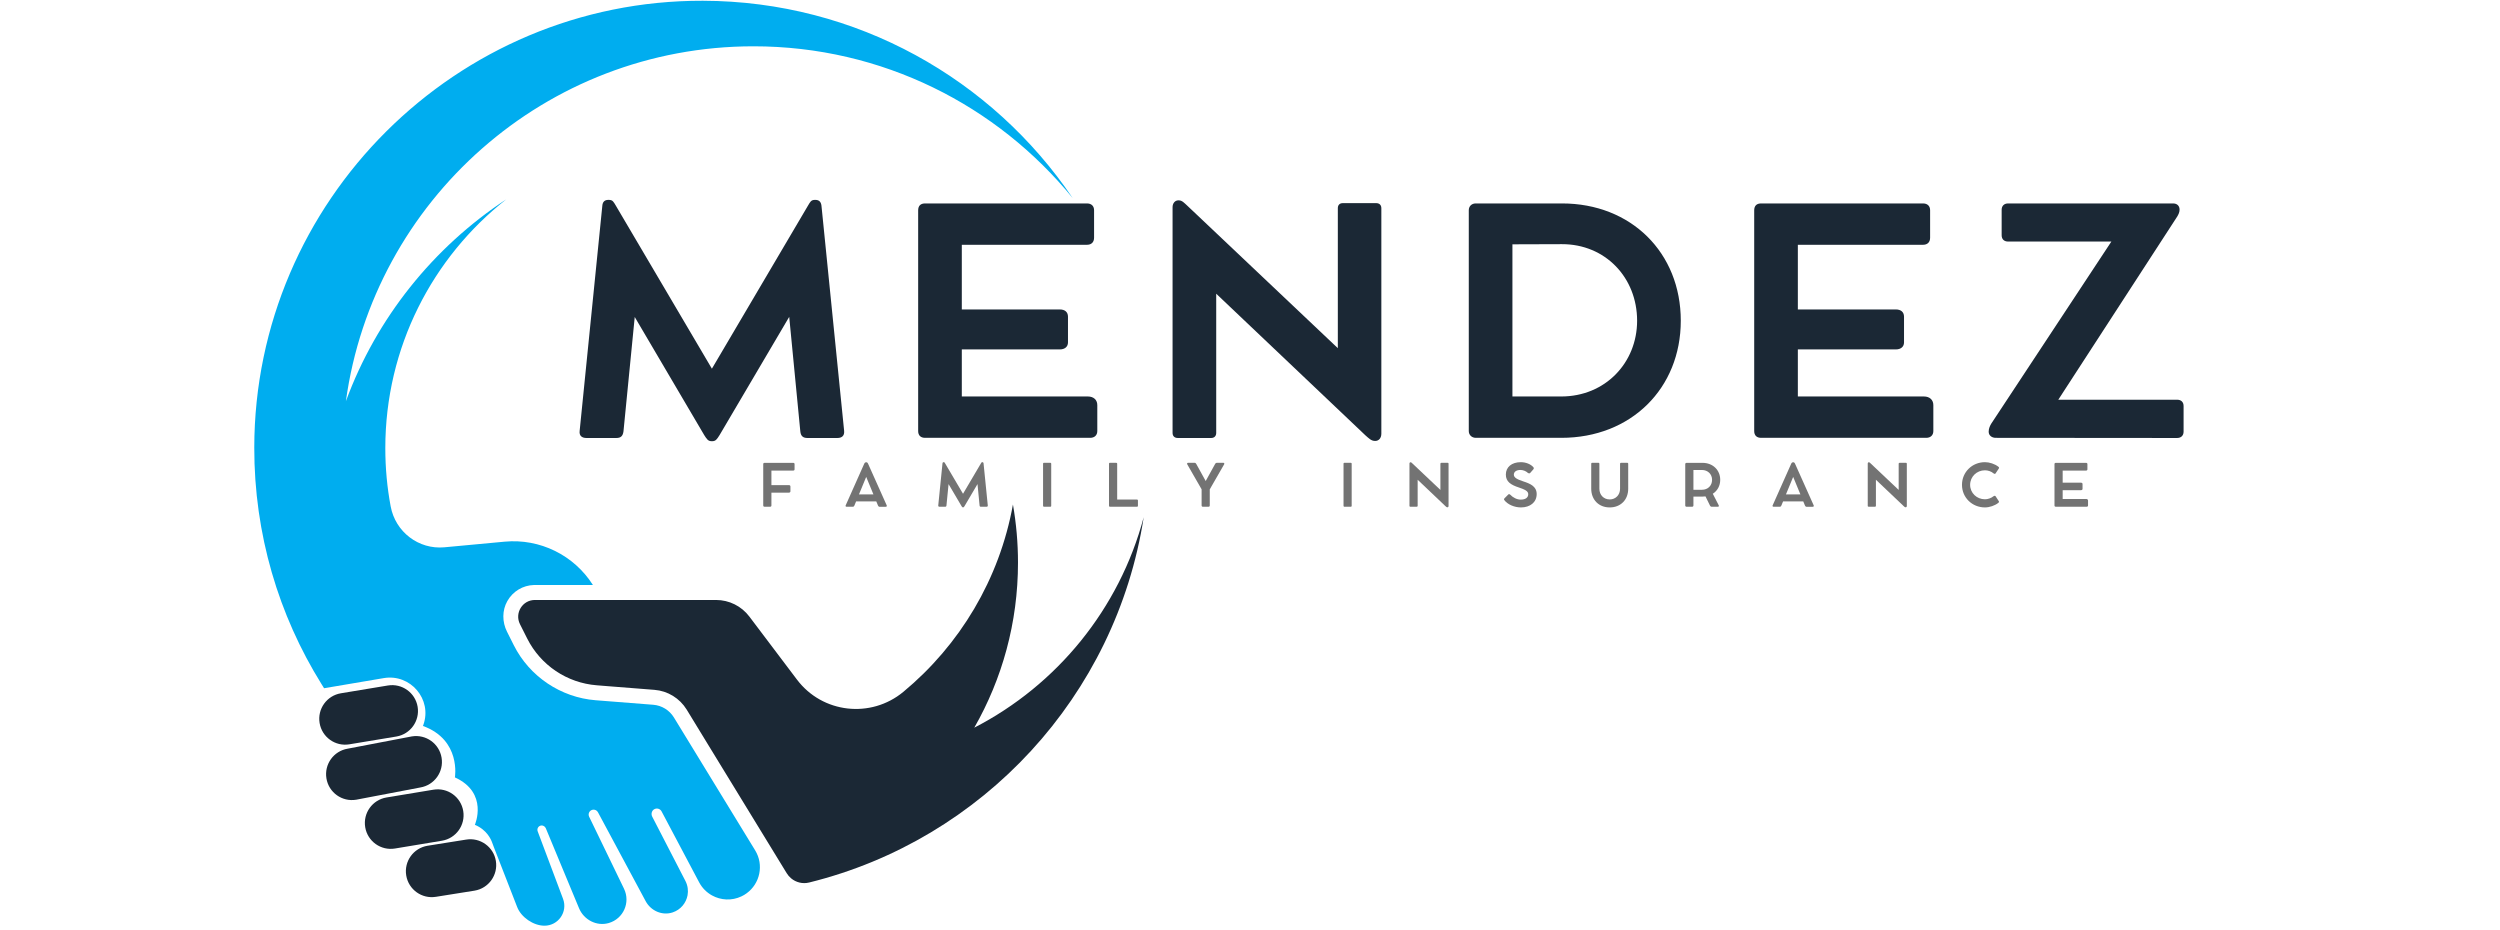 <svg xmlns="http://www.w3.org/2000/svg" xmlns:xlink="http://www.w3.org/1999/xlink" width="500" zoomAndPan="magnify" viewBox="0 0 375 139.5" height="186" preserveAspectRatio="xMidYMid meet" version="1.0"><defs><g/><clipPath id="b7f6f79be2"><path d="M 77 75 L 171.891 75 L 171.891 133 L 77 133 Z M 77 75 " clip-rule="nonzero"/></clipPath><clipPath id="595d017279"><path d="M 38.121 0 L 161 0 L 161 139 L 38.121 139 Z M 38.121 0 " clip-rule="nonzero"/></clipPath></defs><g clip-path="url(#b7f6f79be2)"><path fill="#1b2835" d="M 146.141 109.152 C 150.316 101.855 152.699 93.41 152.699 84.402 C 152.699 81.426 152.438 78.512 151.941 75.68 C 149.918 86.914 143.945 96.777 135.508 103.773 C 130.629 107.82 123.359 107 119.543 101.938 L 112.41 92.492 C 111.227 90.918 109.371 89.996 107.402 89.996 L 80.238 89.996 C 80.23 89.996 80.227 89.996 80.219 89.996 C 78.363 90.008 77.164 91.965 77.996 93.625 L 79.078 95.777 C 81.09 99.781 85.047 102.441 89.512 102.793 L 91.121 102.922 L 98.168 103.477 C 100.16 103.633 101.957 104.738 103.004 106.441 L 106.195 111.668 L 107.984 114.594 L 118.008 130.984 C 118.184 131.277 118.41 131.535 118.664 131.746 C 119.398 132.363 120.395 132.617 121.359 132.379 C 121.367 132.379 121.371 132.375 121.379 132.375 C 147.375 125.957 167.398 104.395 171.555 77.586 C 167.906 91.34 158.535 102.766 146.141 109.152 " fill-opacity="1" fill-rule="nonzero"/></g><g clip-path="url(#595d017279)"><path fill="#00adef" d="M 101.086 107.617 C 100.418 106.527 99.262 105.816 97.988 105.715 L 89.336 105.035 C 84.117 104.625 79.418 101.465 77.07 96.785 L 76.047 94.746 C 75.32 93.297 75.301 91.562 76.105 90.152 C 76.934 88.695 78.43 87.801 80.09 87.75 L 80.238 87.746 L 88.934 87.746 C 86.098 83.273 80.988 80.754 75.699 81.25 L 66.664 82.094 C 62.793 82.453 59.312 79.785 58.602 75.965 C 58.07 73.133 57.797 70.211 57.797 67.223 C 57.797 52.082 64.887 38.598 75.93 29.906 C 64.988 37.109 56.477 47.699 51.883 60.184 C 56.02 30.109 81.816 6.945 113.023 6.945 C 132.344 6.945 149.586 15.824 160.906 29.719 C 148.879 11.906 128.523 0.176 105.426 0.113 C 68.453 0.02 38.195 30.145 38.141 67.121 C 38.121 80.137 41.812 92.289 48.207 102.582 C 48.34 102.801 48.477 103.02 48.613 103.234 L 57.57 101.715 C 61.57 101.039 64.863 104.906 63.504 108.73 C 63.465 108.836 63.441 108.895 63.441 108.895 C 69.211 110.992 68.234 116.609 68.234 116.609 C 73.328 118.93 71.23 123.723 71.23 123.723 C 73.035 124.469 73.664 125.926 73.828 126.402 C 73.91 126.645 74.004 126.883 74.098 127.125 L 77.578 136.062 C 78.18 137.598 80.016 138.855 81.668 138.855 C 83.75 138.855 85.188 136.777 84.457 134.828 L 82.828 130.488 L 80.652 124.699 C 80.5 124.297 80.777 123.852 81.215 123.82 C 81.504 123.801 81.766 123.988 81.879 124.254 L 84.734 131.133 L 86.852 136.227 C 87.578 137.977 89.5 138.984 91.324 138.453 C 93.508 137.812 94.594 135.371 93.605 133.32 C 93.605 133.32 93.605 133.316 93.605 133.316 L 88.371 122.508 C 88.148 122.043 88.453 121.5 88.969 121.449 C 89.266 121.422 89.551 121.574 89.691 121.836 L 96.059 133.703 L 96.848 135.172 C 97.625 136.625 99.328 137.379 100.891 136.863 C 102.109 136.461 102.918 135.445 103.133 134.293 C 103.262 133.594 103.172 132.844 102.816 132.152 L 97.832 122.496 C 97.613 122.07 97.777 121.527 98.219 121.344 C 98.609 121.18 99.047 121.348 99.238 121.711 L 104.871 132.348 C 105.324 133.207 106.004 133.871 106.797 134.312 C 108.117 135.043 109.754 135.148 111.215 134.457 C 111.496 134.328 111.754 134.168 111.996 133.992 C 113.992 132.543 114.617 129.75 113.277 127.559 L 101.086 107.617 " fill-opacity="1" fill-rule="nonzero"/></g><path fill="#1b2835" d="M 52.402 111.648 L 59.449 110.48 C 61.562 110.129 62.992 108.133 62.645 106.016 C 62.293 103.902 60.293 102.473 58.18 102.824 L 51.133 103.992 C 49.02 104.344 47.59 106.34 47.941 108.453 C 48.289 110.57 50.289 112 52.402 111.648 " fill-opacity="1" fill-rule="nonzero"/><path fill="#1b2835" d="M 66.238 113.656 C 65.887 111.539 63.891 110.113 61.773 110.461 L 52.156 112.301 C 50.043 112.652 48.613 114.648 48.965 116.766 C 49.312 118.879 51.312 120.309 53.426 119.957 L 63.047 118.121 C 65.16 117.77 66.59 115.77 66.238 113.656 " fill-opacity="1" fill-rule="nonzero"/><path fill="#1b2835" d="M 69.484 121.645 C 69.133 119.531 67.137 118.102 65.02 118.453 L 57.973 119.621 C 55.859 119.973 54.43 121.969 54.781 124.086 C 55.133 126.199 57.129 127.629 59.246 127.277 L 66.289 126.109 C 68.406 125.758 69.836 123.758 69.484 121.645 " fill-opacity="1" fill-rule="nonzero"/><path fill="#1b2835" d="M 69.914 125.941 L 64.129 126.863 C 62.012 127.211 60.582 129.211 60.934 131.324 C 61.285 133.441 63.285 134.871 65.398 134.52 L 71.184 133.598 C 73.297 133.246 74.727 131.25 74.379 129.133 C 74.027 127.02 72.027 125.59 69.914 125.941 " fill-opacity="1" fill-rule="nonzero"/><g fill="#1b2835" fill-opacity="1"><g transform="translate(84.749, 65.675)"><g><path d="M 41.871 -1.043 L 38.469 -34.836 C 38.398 -35.391 38.121 -35.691 37.566 -35.691 L 37.473 -35.691 C 36.895 -35.691 36.781 -35.367 36.48 -34.883 L 22.035 -10.371 L 7.594 -34.883 C 7.293 -35.367 7.176 -35.691 6.598 -35.691 L 6.48 -35.691 C 5.949 -35.691 5.648 -35.391 5.602 -34.836 L 2.199 -1.043 C 2.105 -0.301 2.547 0.023 3.219 0.023 L 7.707 0.023 C 8.355 0.023 8.68 -0.254 8.773 -0.973 L 10.461 -18.125 L 20.879 -0.418 C 21.297 0.23 21.457 0.508 22.035 0.508 L 22.059 0.508 C 22.613 0.508 22.777 0.23 23.191 -0.418 L 33.633 -18.148 L 35.297 -0.973 C 35.367 -0.254 35.715 0.023 36.363 0.023 L 40.855 0.023 C 41.523 0.023 41.941 -0.301 41.871 -1.043 Z M 41.871 -1.043 "/></g></g></g><g fill="#1b2835" fill-opacity="1"><g transform="translate(133.533, 65.675)"><g><path d="M 29.652 -6.203 L 10.738 -6.203 L 10.738 -13.262 L 25.438 -13.262 C 26.203 -13.262 26.664 -13.68 26.664 -14.305 L 26.664 -18.172 C 26.664 -18.863 26.203 -19.258 25.438 -19.258 L 10.738 -19.258 L 10.738 -28.957 L 29.512 -28.957 C 30.184 -28.957 30.578 -29.352 30.578 -30.02 L 30.578 -34.141 C 30.578 -34.766 30.184 -35.16 29.512 -35.16 L 5.23 -35.16 C 4.559 -35.16 4.191 -34.812 4.191 -34.117 L 4.191 -1.02 C 4.191 -0.371 4.559 0 5.23 0 L 30 0 C 30.645 0 31.062 -0.395 31.062 -1.02 L 31.062 -4.906 C 31.062 -5.695 30.508 -6.203 29.652 -6.203 Z M 29.652 -6.203 "/></g></g></g><g fill="#1b2835" fill-opacity="1"><g transform="translate(171.694, 65.675)"><g><path d="M 34.719 -35.207 L 29.742 -35.207 C 29.258 -35.207 28.98 -34.93 28.98 -34.441 L 28.98 -13.449 L 6.434 -34.789 C 5.949 -35.23 5.625 -35.621 5.137 -35.621 L 5.047 -35.621 C 4.559 -35.621 4.191 -35.184 4.191 -34.605 L 4.191 -0.742 C 4.191 -0.254 4.492 0.023 4.977 0.023 L 9.977 0.023 C 10.438 0.023 10.738 -0.254 10.738 -0.742 L 10.738 -21.617 L 33.121 -0.371 C 33.633 0.07 33.98 0.465 34.559 0.465 L 34.605 0.465 C 35.09 0.465 35.508 0.07 35.508 -0.625 L 35.508 -34.441 C 35.508 -34.906 35.23 -35.207 34.719 -35.207 Z M 34.719 -35.207 "/></g></g></g><g fill="#1b2835" fill-opacity="1"><g transform="translate(216.126, 65.675)"><g><path d="M 4.191 -1.02 C 4.191 -0.441 4.629 0 5.254 0 L 18.078 0 C 28.539 0 35.992 -7.43 35.992 -17.566 C 35.992 -27.777 28.539 -35.16 18.172 -35.16 L 5.23 -35.16 C 4.629 -35.16 4.191 -34.742 4.191 -34.141 Z M 10.738 -6.203 L 10.738 -29.027 L 18.148 -29.051 C 24.676 -29.07 29.441 -24.027 29.441 -17.566 C 29.441 -11.273 24.676 -6.203 18.055 -6.203 Z M 10.738 -6.203 "/></g></g></g><g fill="#1b2835" fill-opacity="1"><g transform="translate(258.939, 65.675)"><g><path d="M 29.652 -6.203 L 10.738 -6.203 L 10.738 -13.262 L 25.438 -13.262 C 26.203 -13.262 26.664 -13.68 26.664 -14.305 L 26.664 -18.172 C 26.664 -18.863 26.203 -19.258 25.438 -19.258 L 10.738 -19.258 L 10.738 -28.957 L 29.512 -28.957 C 30.184 -28.957 30.578 -29.352 30.578 -30.02 L 30.578 -34.141 C 30.578 -34.766 30.184 -35.16 29.512 -35.16 L 5.23 -35.16 C 4.559 -35.16 4.191 -34.812 4.191 -34.117 L 4.191 -1.02 C 4.191 -0.371 4.559 0 5.23 0 L 30 0 C 30.645 0 31.062 -0.395 31.062 -1.02 L 31.062 -4.906 C 31.062 -5.695 30.508 -6.203 29.652 -6.203 Z M 29.652 -6.203 "/></g></g></g><g fill="#1b2835" fill-opacity="1"><g transform="translate(297.1, 65.675)"><g><path d="M 29.465 -5.719 L 11.645 -5.719 L 29.512 -33.238 C 29.695 -33.562 29.836 -33.863 29.836 -34.234 C 29.836 -34.789 29.465 -35.16 28.863 -35.16 L 4.121 -35.16 C 3.52 -35.16 3.148 -34.789 3.148 -34.211 L 3.148 -30.391 C 3.148 -29.789 3.52 -29.441 4.121 -29.441 L 19.605 -29.441 L 1.574 -2.105 C 1.41 -1.828 1.203 -1.41 1.203 -0.949 L 1.203 -0.902 C 1.203 -0.371 1.668 0 2.246 0 L 29.465 0.023 C 30.066 0.023 30.438 -0.348 30.438 -0.926 L 30.438 -4.77 C 30.438 -5.371 30.066 -5.719 29.465 -5.719 Z M 29.465 -5.719 "/></g></g></g><g fill="#737373" fill-opacity="1"><g transform="translate(113.701, 76.009)"><g><path d="M 5.285 -6.582 L 0.98 -6.582 C 0.855 -6.582 0.785 -6.516 0.785 -6.391 L 0.785 -0.191 C 0.785 -0.07 0.855 0 0.98 0 L 1.824 0 C 1.941 0 2.012 -0.07 2.012 -0.191 L 2.012 -2.113 L 4.633 -2.113 C 4.773 -2.113 4.863 -2.191 4.863 -2.312 L 4.863 -3.035 C 4.863 -3.164 4.773 -3.242 4.633 -3.242 L 2.012 -3.242 L 2.012 -5.422 L 5.285 -5.422 C 5.414 -5.422 5.484 -5.492 5.484 -5.617 L 5.484 -6.391 C 5.484 -6.512 5.414 -6.582 5.285 -6.582 Z M 5.285 -6.582 "/></g></g></g><g fill="#737373" fill-opacity="1"><g transform="translate(126.629, 76.009)"><g><path d="M 6.375 -0.211 L 3.562 -6.496 C 3.516 -6.602 3.426 -6.668 3.324 -6.668 L 3.266 -6.668 C 3.172 -6.668 3.078 -6.605 3.027 -6.5 L 0.227 -0.215 C 0.164 -0.082 0.23 0.004 0.371 0.004 L 1.301 0.004 C 1.41 0.004 1.488 -0.074 1.523 -0.164 L 1.789 -0.801 L 4.812 -0.801 L 5.078 -0.16 C 5.117 -0.066 5.199 0.008 5.301 0.008 L 6.23 0.008 C 6.375 0.008 6.43 -0.086 6.375 -0.211 Z M 2.219 -1.852 L 3.301 -4.473 L 4.383 -1.852 Z M 2.219 -1.852 "/></g></g></g><g fill="#737373" fill-opacity="1"><g transform="translate(140.328, 76.009)"><g><path d="M 7.84 -0.195 L 7.203 -6.523 C 7.188 -6.625 7.137 -6.684 7.031 -6.684 L 7.016 -6.684 C 6.906 -6.684 6.887 -6.621 6.828 -6.531 L 4.125 -1.941 L 1.422 -6.531 C 1.363 -6.621 1.344 -6.684 1.234 -6.684 L 1.215 -6.684 C 1.113 -6.684 1.059 -6.625 1.047 -6.523 L 0.41 -0.195 C 0.395 -0.055 0.477 0.004 0.602 0.004 L 1.441 0.004 C 1.562 0.004 1.625 -0.047 1.641 -0.184 L 1.957 -3.395 L 3.91 -0.078 C 3.988 0.043 4.016 0.094 4.125 0.094 L 4.129 0.094 C 4.234 0.094 4.266 0.043 4.344 -0.078 L 6.297 -3.398 L 6.609 -0.184 C 6.621 -0.047 6.688 0.004 6.809 0.004 L 7.648 0.004 C 7.773 0.004 7.852 -0.055 7.84 -0.195 Z M 7.84 -0.195 "/></g></g></g><g fill="#737373" fill-opacity="1"><g transform="translate(155.675, 76.009)"><g><path d="M 2.008 -6.445 C 2.008 -6.539 1.953 -6.59 1.859 -6.59 L 0.926 -6.59 C 0.836 -6.59 0.785 -6.539 0.785 -6.445 L 0.785 -0.137 C 0.785 -0.047 0.836 0.004 0.926 0.004 L 1.859 0.004 C 1.953 0.004 2.008 -0.047 2.008 -0.137 Z M 2.008 -6.445 "/></g></g></g><g fill="#737373" fill-opacity="1"><g transform="translate(165.565, 76.009)"><g><path d="M 4.984 -1.074 L 2.012 -1.074 L 2.012 -6.445 C 2.012 -6.539 1.953 -6.59 1.867 -6.59 L 0.934 -6.59 C 0.84 -6.59 0.785 -6.539 0.785 -6.445 L 0.785 -0.148 C 0.785 -0.051 0.84 0 0.934 0 L 4.984 0 C 5.074 0 5.125 -0.051 5.125 -0.148 L 5.125 -0.926 C 5.125 -1.02 5.074 -1.074 4.984 -1.074 Z M 4.984 -1.074 "/></g></g></g><g fill="#737373" fill-opacity="1"><g transform="translate(177.96, 76.009)"><g><path d="M 5.535 -6.59 L 4.551 -6.59 C 4.453 -6.59 4.367 -6.531 4.312 -6.426 L 2.895 -3.852 L 1.477 -6.422 C 1.426 -6.523 1.336 -6.59 1.246 -6.59 L 0.266 -6.59 C 0.129 -6.59 0.066 -6.508 0.125 -6.363 L 2.281 -2.613 L 2.281 -0.191 C 2.281 -0.07 2.352 0.004 2.48 0.004 L 3.32 0.004 C 3.441 0.004 3.504 -0.07 3.504 -0.191 L 3.504 -2.605 L 5.664 -6.363 C 5.723 -6.504 5.668 -6.59 5.535 -6.59 Z M 5.535 -6.59 "/></g></g></g><g fill="#737373" fill-opacity="1"><g transform="translate(190.854, 76.009)"><g/></g></g><g fill="#737373" fill-opacity="1"><g transform="translate(200.744, 76.009)"><g><path d="M 2.008 -6.445 C 2.008 -6.539 1.953 -6.59 1.859 -6.59 L 0.926 -6.59 C 0.836 -6.59 0.785 -6.539 0.785 -6.445 L 0.785 -0.137 C 0.785 -0.047 0.836 0.004 0.926 0.004 L 1.859 0.004 C 1.953 0.004 2.008 -0.047 2.008 -0.137 Z M 2.008 -6.445 "/></g></g></g><g fill="#737373" fill-opacity="1"><g transform="translate(210.635, 76.009)"><g><path d="M 6.5 -6.59 L 5.57 -6.59 C 5.477 -6.59 5.426 -6.539 5.426 -6.449 L 5.426 -2.52 L 1.203 -6.512 C 1.113 -6.594 1.055 -6.668 0.961 -6.668 L 0.945 -6.668 C 0.855 -6.668 0.785 -6.586 0.785 -6.477 L 0.785 -0.137 C 0.785 -0.047 0.84 0.004 0.934 0.004 L 1.867 0.004 C 1.953 0.004 2.012 -0.047 2.012 -0.137 L 2.012 -4.047 L 6.199 -0.07 C 6.297 0.012 6.363 0.086 6.469 0.086 L 6.477 0.086 C 6.57 0.086 6.648 0.012 6.648 -0.117 L 6.648 -6.449 C 6.648 -6.535 6.594 -6.59 6.5 -6.59 Z M 6.5 -6.59 "/></g></g></g><g fill="#737373" fill-opacity="1"><g transform="translate(225.166, 76.009)"><g><path d="M 2.973 0.105 C 4.359 0.105 5.336 -0.672 5.336 -1.898 C 5.336 -3.062 4.359 -3.465 3.301 -3.809 C 2.531 -4.07 1.91 -4.32 1.91 -4.812 C 1.91 -5.227 2.273 -5.516 2.902 -5.516 C 3.285 -5.516 3.719 -5.355 4.012 -5.078 C 4.152 -4.988 4.27 -4.953 4.391 -5.098 L 4.844 -5.617 C 4.926 -5.715 4.922 -5.836 4.832 -5.938 C 4.449 -6.383 3.703 -6.684 2.961 -6.684 C 1.582 -6.684 0.711 -5.941 0.711 -4.828 C 0.711 -3.762 1.438 -3.285 2.684 -2.879 C 3.57 -2.574 4.07 -2.348 4.07 -1.879 C 4.07 -1.375 3.668 -1.066 2.926 -1.066 C 2.375 -1.066 1.758 -1.387 1.375 -1.801 C 1.27 -1.898 1.16 -1.914 1.082 -1.84 L 0.52 -1.277 C 0.426 -1.188 0.414 -1.078 0.48 -0.996 C 0.957 -0.348 1.977 0.105 2.973 0.105 Z M 2.973 0.105 "/></g></g></g><g fill="#737373" fill-opacity="1"><g transform="translate(238.016, 76.009)"><g><path d="M 1.891 -6.438 C 1.891 -6.535 1.836 -6.59 1.746 -6.59 L 0.809 -6.59 C 0.723 -6.59 0.668 -6.535 0.668 -6.438 L 0.668 -2.707 C 0.668 -1.055 1.793 0.105 3.441 0.105 C 5.074 0.105 6.215 -1.039 6.215 -2.691 L 6.215 -6.438 C 6.215 -6.539 6.152 -6.59 6.055 -6.59 L 5.148 -6.59 C 5.051 -6.59 4.992 -6.535 4.992 -6.438 L 4.992 -2.695 C 4.992 -1.773 4.336 -1.094 3.441 -1.094 C 2.535 -1.094 1.891 -1.773 1.891 -2.695 Z M 1.891 -6.438 "/></g></g></g><g fill="#737373" fill-opacity="1"><g transform="translate(252.002, 76.009)"><g><path d="M 4.918 -1.945 C 5.605 -2.387 6.031 -3.133 6.031 -4.031 C 6.031 -5.512 4.914 -6.582 3.371 -6.582 L 1.832 -6.582 C 1.73 -6.582 1.449 -6.582 1.195 -6.582 L 0.98 -6.582 C 0.867 -6.582 0.785 -6.504 0.785 -6.395 L 0.785 -0.188 C 0.785 -0.07 0.867 0.004 0.98 0.004 L 1.812 0.004 C 1.93 0.004 2.012 -0.07 2.012 -0.188 L 2.012 -1.52 L 3.371 -1.52 C 3.527 -1.52 3.676 -1.531 3.82 -1.551 L 4.504 -0.156 C 4.551 -0.066 4.641 0.004 4.723 0.004 L 5.676 0.004 C 5.816 0.004 5.867 -0.094 5.801 -0.223 Z M 3.293 -2.543 L 2.012 -2.543 L 2.012 -5.512 L 3.293 -5.512 C 4.16 -5.512 4.809 -4.891 4.809 -4.039 C 4.809 -3.16 4.176 -2.543 3.293 -2.543 Z M 3.293 -2.543 "/></g></g></g><g fill="#737373" fill-opacity="1"><g transform="translate(265.675, 76.009)"><g><path d="M 6.375 -0.211 L 3.562 -6.496 C 3.516 -6.602 3.426 -6.668 3.324 -6.668 L 3.266 -6.668 C 3.172 -6.668 3.078 -6.605 3.027 -6.5 L 0.227 -0.215 C 0.164 -0.082 0.23 0.004 0.371 0.004 L 1.301 0.004 C 1.41 0.004 1.488 -0.074 1.523 -0.164 L 1.789 -0.801 L 4.812 -0.801 L 5.078 -0.16 C 5.117 -0.066 5.199 0.008 5.301 0.008 L 6.23 0.008 C 6.375 0.008 6.43 -0.086 6.375 -0.211 Z M 2.219 -1.852 L 3.301 -4.473 L 4.383 -1.852 Z M 2.219 -1.852 "/></g></g></g><g fill="#737373" fill-opacity="1"><g transform="translate(279.375, 76.009)"><g><path d="M 6.5 -6.59 L 5.57 -6.59 C 5.477 -6.59 5.426 -6.539 5.426 -6.449 L 5.426 -2.52 L 1.203 -6.512 C 1.113 -6.594 1.055 -6.668 0.961 -6.668 L 0.945 -6.668 C 0.855 -6.668 0.785 -6.586 0.785 -6.477 L 0.785 -0.137 C 0.785 -0.047 0.84 0.004 0.934 0.004 L 1.867 0.004 C 1.953 0.004 2.012 -0.047 2.012 -0.137 L 2.012 -4.047 L 6.199 -0.07 C 6.297 0.012 6.363 0.086 6.469 0.086 L 6.477 0.086 C 6.57 0.086 6.648 0.012 6.648 -0.117 L 6.648 -6.449 C 6.648 -6.535 6.594 -6.59 6.5 -6.59 Z M 6.5 -6.59 "/></g></g></g><g fill="#737373" fill-opacity="1"><g transform="translate(293.906, 76.009)"><g><path d="M 5.137 -1.582 C 4.77 -1.285 4.266 -1.117 3.84 -1.117 C 2.605 -1.117 1.613 -2.066 1.613 -3.285 C 1.613 -4.504 2.602 -5.465 3.84 -5.465 C 4.285 -5.465 4.785 -5.301 5.148 -4.988 C 5.262 -4.898 5.383 -4.922 5.43 -4.996 L 5.922 -5.742 C 5.973 -5.812 5.969 -5.91 5.859 -5.992 C 5.316 -6.426 4.496 -6.684 3.84 -6.684 C 1.914 -6.684 0.391 -5.191 0.391 -3.285 C 0.391 -1.379 1.914 0.105 3.84 0.105 C 4.516 0.105 5.312 -0.164 5.832 -0.57 C 5.93 -0.641 5.969 -0.754 5.922 -0.82 L 5.43 -1.574 C 5.375 -1.656 5.242 -1.66 5.137 -1.582 Z M 5.137 -1.582 "/></g></g></g><g fill="#737373" fill-opacity="1"><g transform="translate(307.389, 76.009)"><g><path d="M 5.551 -1.16 L 2.012 -1.16 L 2.012 -2.484 L 4.762 -2.484 C 4.906 -2.484 4.992 -2.562 4.992 -2.68 L 4.992 -3.402 C 4.992 -3.531 4.906 -3.605 4.762 -3.605 L 2.012 -3.605 L 2.012 -5.422 L 5.523 -5.422 C 5.652 -5.422 5.723 -5.496 5.723 -5.621 L 5.723 -6.391 C 5.723 -6.508 5.652 -6.582 5.523 -6.582 L 0.98 -6.582 C 0.855 -6.582 0.785 -6.516 0.785 -6.387 L 0.785 -0.191 C 0.785 -0.07 0.855 0 0.98 0 L 5.617 0 C 5.738 0 5.816 -0.074 5.816 -0.191 L 5.816 -0.918 C 5.816 -1.066 5.711 -1.16 5.551 -1.16 Z M 5.551 -1.16 "/></g></g></g></svg>